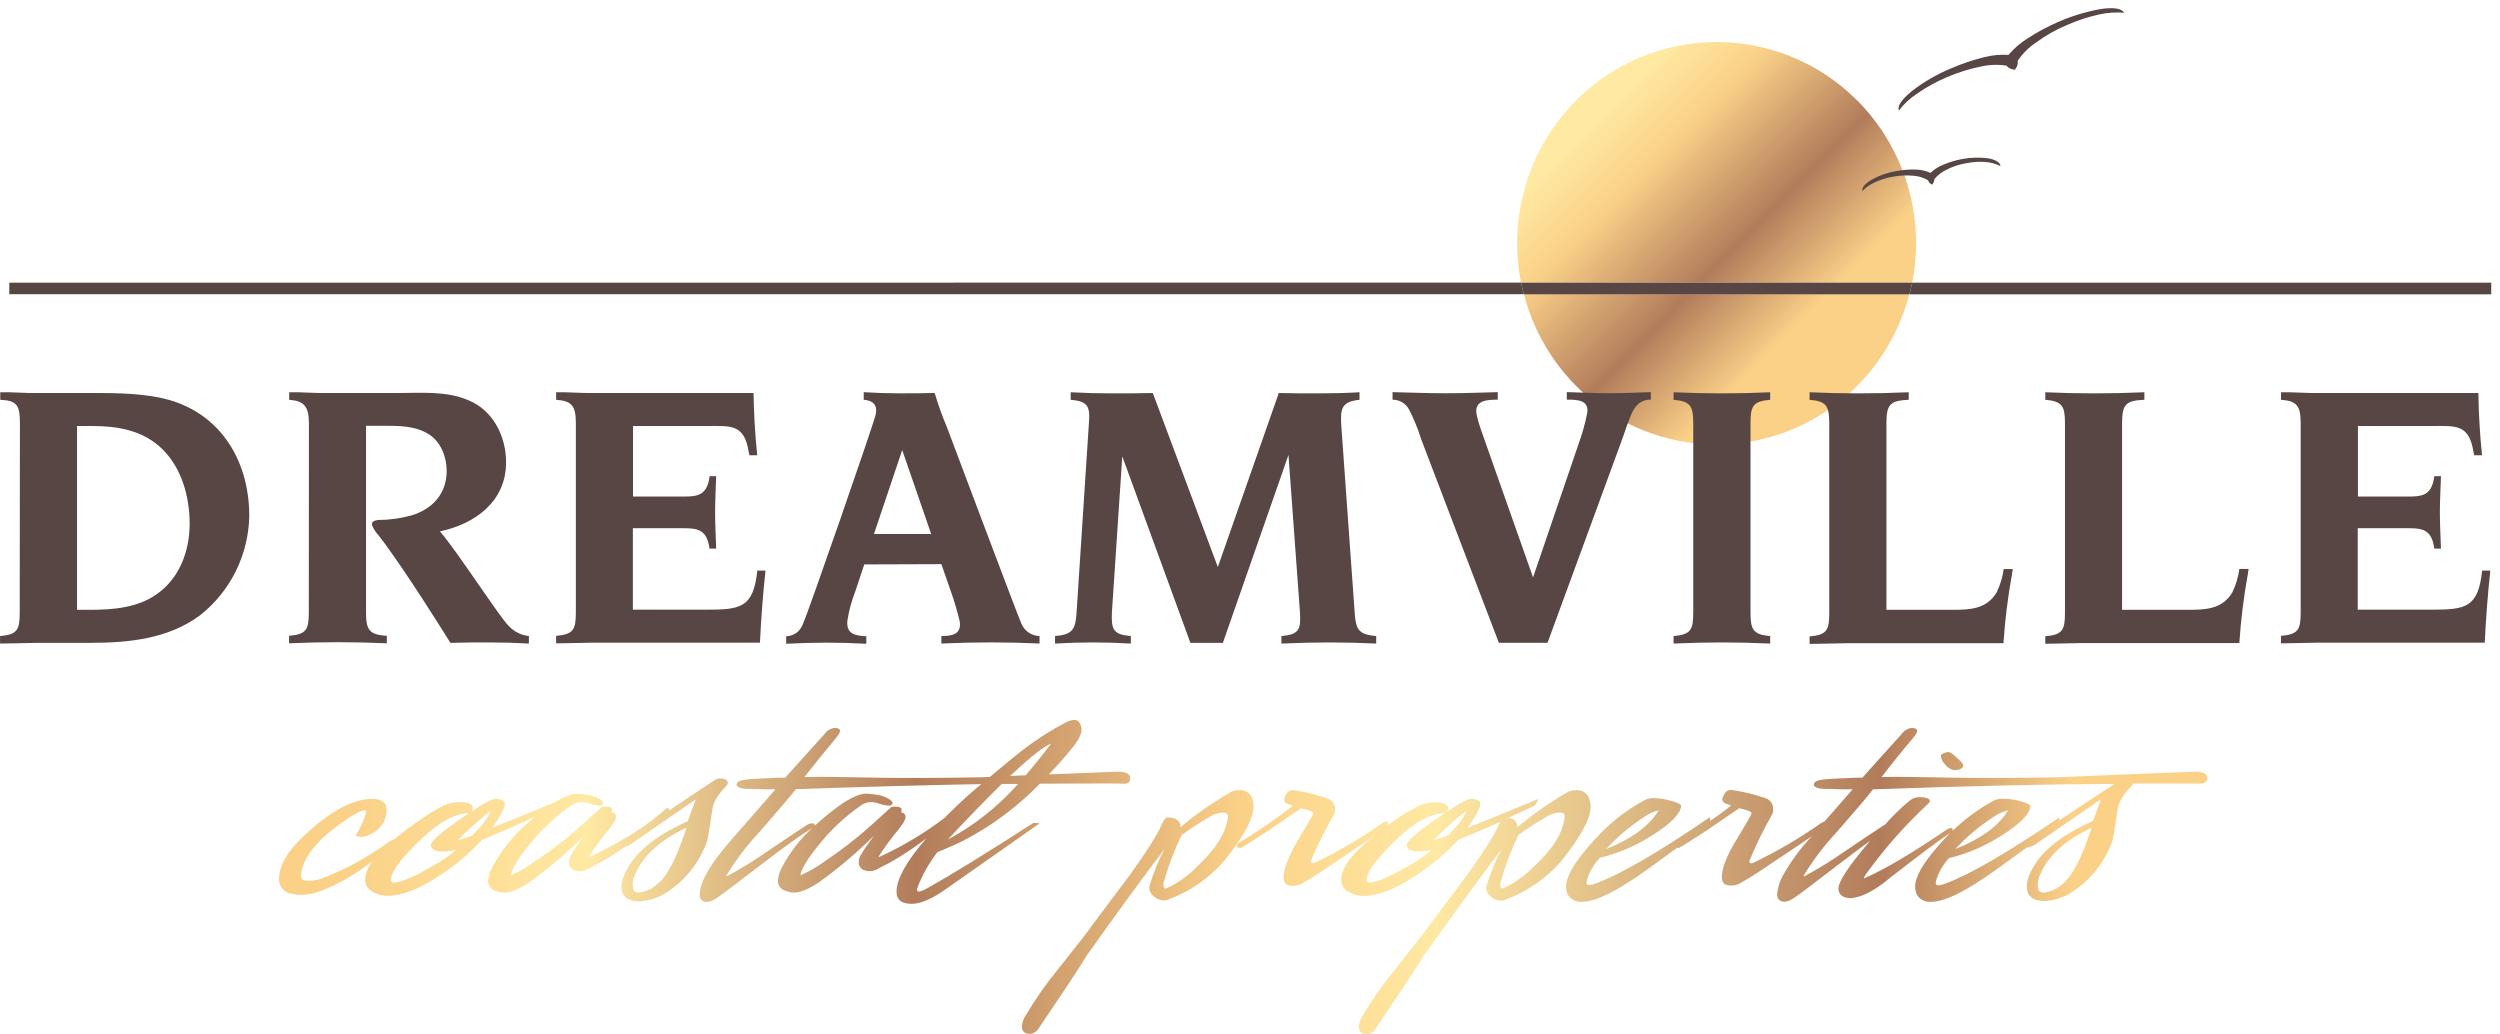 <svg width="162" height="67" viewBox="0 0 162 67" fill="none" xmlns="http://www.w3.org/2000/svg">
<g clip-path="url(#clip0)">
<path d="M45.92 54.007C46.096 52.852 46.194 52.229 46.227 52.13C46.41 51.704 46.673 51.317 47.002 50.992C47.205 50.787 47.214 50.629 47.025 50.517C46.901 50.456 46.763 50.432 46.627 50.445C46.49 50.459 46.36 50.51 46.25 50.593C45.181 51.295 44.22 51.932 43.357 52.513C43.357 52.513 43.357 52.493 43.357 52.483C43.308 52.338 43.236 52.318 43.144 52.41C41.982 53.481 40.336 54.52 38.204 55.527C38.172 55.527 38.165 55.527 38.181 55.481C38.59 54.849 39.038 54.243 39.522 53.667C39.849 53.251 39.96 52.978 39.898 52.832C39.836 52.687 39.773 52.674 39.617 52.641C39.675 52.513 39.675 52.417 39.617 52.354C39.558 52.291 39.335 52.235 39.005 52.282L37.547 53.601C36.648 54.396 35.697 55.127 34.7 55.791C34.218 56.153 33.697 56.457 33.147 56.698L33.098 56.725C33.161 56.311 33.538 55.678 34.229 54.825C35.008 53.831 35.927 52.958 36.959 52.235C37.177 52.056 37.452 51.964 37.733 51.975C37.83 51.98 37.925 51.996 38.018 52.021L38.417 52.136C38.744 52.216 38.94 52.222 39.002 52.156C39.128 52.048 39.085 51.928 38.871 51.793C38.67 51.666 38.449 51.575 38.217 51.523C37.975 51.479 37.731 51.447 37.485 51.427C37.116 51.391 36.609 51.579 35.984 51.975C34.477 52.598 33.114 53.156 31.911 53.624C32.445 52.854 32.712 52.352 32.712 52.117C32.712 51.881 32.508 51.763 32.101 51.76C31.895 51.76 31.349 52.057 30.466 52.641C30.512 52.611 30.551 52.572 30.581 52.526C30.61 52.48 30.63 52.428 30.639 52.374C30.639 52.11 30.365 51.977 29.815 51.975C29.544 51.976 29.274 52.016 29.014 52.093C28.387 52.313 27.321 53.003 25.817 54.162C25.712 54.241 25.621 54.32 25.523 54.399C25.407 54.434 25.297 54.485 25.196 54.551C23.826 55.566 22.32 56.382 20.724 56.972C20.455 57.046 20.178 57.078 19.9 57.068C19.615 57.068 19.485 56.943 19.501 56.738C19.547 55.979 20.002 55.181 20.867 54.343C21.278 53.964 21.715 53.614 22.175 53.297C22.897 52.776 23.384 52.516 23.637 52.516C23.699 52.562 23.731 52.602 23.731 52.635C23.569 53.169 23.339 53.68 23.048 54.155C23.375 54.297 23.754 54.228 24.225 53.941C24.48 53.794 24.691 53.58 24.836 53.323C24.981 53.065 25.055 52.773 25.049 52.476C25.049 52.005 24.722 51.767 24.111 51.767C23.045 51.782 21.846 52.339 20.514 53.436C19.183 54.533 18.41 55.476 18.197 56.263C18.125 56.485 18.085 56.716 18.079 56.949C18.07 57.19 18.152 57.424 18.31 57.605C18.468 57.785 18.688 57.898 18.926 57.919C19.536 58.077 20.281 57.967 21.162 57.589C21.954 57.249 22.71 56.828 23.418 56.332L24.134 55.798C23.856 56.144 23.691 56.568 23.663 57.012C23.663 57.166 23.704 57.318 23.783 57.451C23.862 57.583 23.975 57.691 24.111 57.764C24.413 57.955 24.764 58.053 25.121 58.048C26.047 58.048 27.176 57.608 28.508 56.728C29.507 56.074 30.423 55.299 31.234 54.419C32.352 53.971 33.523 53.453 34.703 52.912C33.547 53.8 32.589 54.924 31.891 56.21C31.741 56.479 31.652 56.779 31.633 57.088C31.629 57.236 31.676 57.38 31.766 57.497C31.856 57.614 31.984 57.695 32.127 57.728C32.306 57.805 32.498 57.845 32.692 57.846C33.101 57.846 33.64 57.615 34.327 57.157C35.577 56.253 36.757 55.252 37.855 54.165C37.493 54.656 37.21 55.067 37.008 55.399C36.918 55.541 36.87 55.705 36.867 55.874C36.861 55.988 36.893 56.1 36.957 56.194C37.02 56.289 37.113 56.359 37.22 56.395C37.367 56.447 37.523 56.466 37.677 56.45C37.832 56.433 37.981 56.382 38.113 56.299C38.928 55.904 39.709 55.44 40.447 54.911C40.525 54.884 40.627 54.838 40.774 54.769L45.086 51.8C44.854 52.42 44.677 52.889 44.569 53.209C42.848 53.987 41.644 54.852 40.957 55.804C40.502 56.464 40.274 57.014 40.274 57.454C40.274 58.087 40.666 58.405 41.451 58.407C42.138 58.365 42.798 58.127 43.357 57.721C44.33 57.06 45.104 56.141 45.593 55.066C45.765 54.736 45.875 54.377 45.92 54.007V54.007ZM28.56 55.808C27.052 56.729 26.031 57.19 25.497 57.19C25.386 57.19 25.33 57.127 25.33 57.002C25.33 56.55 25.866 55.788 26.932 54.729C27.871 53.775 28.719 53.157 29.475 52.875C29.771 52.768 30.081 52.706 30.394 52.691L29.819 53.083C28.557 53.963 27.926 54.519 27.926 54.752C27.926 55.036 28.184 55.178 28.701 55.178C28.994 55.177 29.287 55.137 29.57 55.059C29.251 55.331 28.915 55.581 28.563 55.808H28.56ZM30.607 54.132C30.302 54.262 29.987 54.365 29.665 54.439C30.324 53.774 31.023 53.15 31.757 52.572H31.78C31.679 52.925 31.293 53.446 30.61 54.132H30.607ZM42.507 57.358C42.183 57.636 41.78 57.804 41.356 57.836C41.151 57.836 41.033 57.717 41.003 57.477C40.97 57.188 41.027 56.897 41.166 56.642C41.683 55.433 42.789 54.43 44.484 53.634C43.844 55.64 43.185 56.881 42.51 57.358H42.507ZM66.97 53.324C63.941 55.272 61.652 56.681 60.105 57.55C59.729 57.757 59.51 57.817 59.451 57.737C59.392 57.658 59.428 57.599 59.474 57.454C59.79 56.654 60.217 55.903 60.742 55.224C61.497 54.91 61.999 54.69 62.25 54.564C64.158 53.599 65.895 52.32 67.389 50.781H67.984C70.915 50.765 72.515 50.765 72.783 50.781C73.081 50.814 73.231 50.692 73.231 50.418C73.231 50.144 72.95 49.989 72.384 50.005L67.968 50.18C68.497 49.62 69.027 49.026 69.553 48.383C69.961 47.861 70.133 47.45 70.07 47.149C70.007 46.819 69.86 46.651 69.622 46.651C69.424 46.662 69.232 46.719 69.059 46.816C67.962 47.393 66.921 48.075 65.954 48.854C65.627 49.112 65.025 49.608 64.149 50.342L63.587 50.368C60.701 50.417 58.49 50.425 56.953 50.395C54.759 50.346 53.151 50.331 52.131 50.349C52.785 49.511 53.476 48.656 54.204 47.785C54.452 47.485 54.502 47.294 54.341 47.218C54.268 47.187 54.189 47.17 54.109 47.169C53.973 47.179 53.84 47.221 53.722 47.291C53.603 47.361 53.502 47.456 53.426 47.571C52.423 48.671 51.577 49.612 50.886 50.395H50.461C49.271 50.444 48.565 50.48 48.346 50.514C47.937 50.56 47.734 50.669 47.734 50.843C47.734 51.018 48.061 51.14 48.676 51.124C48.911 51.124 49.176 51.124 49.473 51.147H50.251L47.806 53.944C46.692 55.193 45.986 56.142 45.688 56.791C45.49 57.149 45.369 57.546 45.334 57.955C45.327 58.031 45.338 58.107 45.366 58.177C45.395 58.247 45.44 58.309 45.498 58.358C45.733 58.516 46.047 58.46 46.44 58.193C46.738 58.001 47.727 57.258 49.405 55.963C50.959 54.778 52.018 54.019 52.582 53.687L52.674 53.614C51.86 54.353 51.181 55.229 50.667 56.204C50.517 56.473 50.428 56.773 50.408 57.081C50.405 57.229 50.452 57.373 50.542 57.49C50.632 57.607 50.759 57.688 50.902 57.721C51.081 57.798 51.273 57.838 51.468 57.84C51.875 57.84 52.42 57.61 53.102 57.15C54.353 56.246 55.532 55.246 56.63 54.158C56.27 54.647 55.976 55.059 55.783 55.392C55.695 55.535 55.648 55.699 55.646 55.867C55.64 55.981 55.671 56.094 55.735 56.188C55.799 56.282 55.892 56.352 55.999 56.388C56.146 56.441 56.302 56.46 56.458 56.444C56.612 56.427 56.762 56.375 56.895 56.293C57.836 55.834 58.733 55.288 59.575 54.663L60.033 54.317C58.745 55.801 58.094 56.956 58.094 57.787C58.094 58.308 58.421 58.569 59.075 58.569C59.655 58.569 60.392 58.252 61.285 57.619L67.376 53.347L66.97 53.324ZM68.121 48.175C67.539 48.947 66.987 49.63 66.46 50.24L65.453 50.283C66.735 49.082 67.634 48.363 68.128 48.175H68.121ZM64.917 50.797H65.977C65.695 51.104 65.421 51.394 65.159 51.651C64.048 52.743 62.789 53.669 61.419 54.403C62.783 52.942 63.951 51.741 64.921 50.797H64.917ZM56.97 55.531C56.937 55.531 56.931 55.531 56.947 55.484C57.355 54.852 57.803 54.246 58.287 53.67C58.614 53.255 58.725 52.981 58.663 52.836C58.601 52.691 58.539 52.677 58.382 52.644C58.444 52.516 58.444 52.42 58.382 52.357C58.32 52.295 58.101 52.239 57.771 52.285L56.313 53.604C55.414 54.399 54.462 55.13 53.465 55.795C52.984 56.157 52.463 56.462 51.912 56.702L51.863 56.728C51.926 56.315 52.303 55.681 52.994 54.828C53.773 53.834 54.693 52.962 55.724 52.239C55.942 52.059 56.218 51.967 56.499 51.978C56.594 51.984 56.688 51.999 56.78 52.024L57.179 52.14C57.506 52.219 57.702 52.225 57.767 52.16C57.892 52.051 57.849 51.932 57.64 51.797C57.434 51.668 57.207 51.576 56.97 51.526C56.728 51.482 56.485 51.45 56.241 51.431C55.787 51.384 55.144 51.661 54.312 52.262C53.783 52.648 53.277 53.064 52.795 53.509C52.811 53.466 52.795 53.423 52.749 53.38C52.703 53.337 52.507 53.324 52.304 53.449C51.973 53.656 51.118 54.226 49.738 55.158C48.9 55.748 48.026 56.287 47.123 56.771C47.09 56.771 47.074 56.771 47.074 56.725C47.697 55.706 48.422 54.755 49.238 53.885C50.478 52.464 51.255 51.549 51.569 51.14C56.1 50.979 60.098 50.873 63.587 50.81L63.132 51.193C62.446 51.777 61.825 52.38 61.207 53.001C59.893 54.001 58.473 54.849 56.973 55.531H56.97ZM81.103 51.635C81.024 51.489 80.904 51.371 80.758 51.294C80.612 51.218 80.446 51.187 80.283 51.206C80.086 51.2 79.891 51.249 79.72 51.348C78.582 52.002 77.503 52.757 76.497 53.604C76.505 53.465 76.462 53.327 76.374 53.217C76.287 53.108 76.163 53.036 76.026 53.014C75.897 52.974 75.762 52.958 75.627 52.968C75.5 53.014 75.376 53.189 75.251 53.489C75.001 54.087 74.319 55.161 73.205 56.712C72.405 57.787 71.605 58.853 70.805 59.911C70.6 60.228 69.847 61.199 68.546 62.824C67.764 63.779 67.057 64.793 66.431 65.859C66.308 66.051 66.235 66.271 66.218 66.499C66.218 66.829 66.398 66.997 66.758 66.997C66.875 66.982 66.987 66.94 67.085 66.874C67.183 66.808 67.265 66.72 67.323 66.617C67.435 66.446 67.552 66.264 67.68 66.076C68.933 64.242 69.85 62.852 70.429 61.904C72.406 59.124 74.084 56.826 75.464 55.01C75.055 55.779 74.727 56.59 74.483 57.427C74.466 57.543 74.48 57.661 74.523 57.769C74.566 57.878 74.637 57.972 74.728 58.044C74.822 58.141 74.934 58.217 75.058 58.27C75.181 58.322 75.314 58.35 75.448 58.351C75.547 58.351 75.644 58.326 75.732 58.279C77.108 57.769 78.336 56.921 79.305 55.811C80.591 54.215 81.234 53.028 81.234 52.252C81.234 52.04 81.19 51.83 81.107 51.635H81.103ZM77.651 56.075C77.071 56.686 76.385 57.185 75.627 57.546C75.516 57.596 75.448 57.582 75.418 57.5C75.385 57.409 75.377 57.311 75.395 57.216C75.693 56.146 76.087 55.105 76.572 54.106C77.204 53.652 77.859 53.231 78.534 52.846C78.746 52.734 78.978 52.67 79.217 52.658C79.465 52.658 79.583 52.747 79.57 52.918C79.475 53.901 78.841 54.957 77.651 56.075ZM102.935 51.635C102.855 51.489 102.735 51.371 102.588 51.294C102.441 51.218 102.275 51.187 102.111 51.206C101.915 51.2 101.72 51.25 101.549 51.348C100.411 52.003 99.332 52.758 98.326 53.604C98.335 53.464 98.291 53.326 98.204 53.217C98.117 53.107 97.992 53.035 97.855 53.014L97.74 52.994C98.316 52.73 98.888 52.473 99.48 52.189L99.692 51.767C97.984 52.475 96.458 53.096 95.115 53.631C95.647 52.861 95.914 52.358 95.916 52.123C95.916 51.886 95.71 51.767 95.305 51.767C95.099 51.767 94.553 52.064 93.67 52.648C93.715 52.617 93.754 52.578 93.783 52.532C93.812 52.486 93.832 52.434 93.84 52.38C93.84 52.117 93.566 51.981 93.016 51.981C92.745 51.982 92.475 52.022 92.215 52.1C91.398 52.465 90.629 52.931 89.927 53.489C89.941 53.435 89.948 53.38 89.95 53.324C89.943 53.293 89.924 53.266 89.898 53.248C89.872 53.23 89.84 53.223 89.809 53.228C89.709 53.263 89.615 53.312 89.528 53.373C88.18 54.318 86.759 55.151 85.278 55.864C85.206 55.906 85.126 55.931 85.043 55.936C84.964 55.936 84.932 55.88 84.948 55.772C85.393 54.718 85.907 53.695 86.488 52.71C86.502 52.632 86.51 52.553 86.511 52.473C86.522 52.312 86.479 52.152 86.389 52.018C86.3 51.884 86.169 51.784 86.017 51.734C85.321 51.492 84.604 51.318 83.876 51.213C83.776 51.19 83.671 51.2 83.578 51.243C83.484 51.286 83.407 51.359 83.359 51.45C83.141 51.782 83.173 51.997 83.454 52.093C83.565 52.126 83.675 52.165 83.781 52.212C82.657 53.094 81.479 53.902 80.253 54.633C80.175 54.699 80.136 54.752 80.136 54.798C80.136 54.845 80.217 54.93 80.371 54.963C80.639 54.823 81.244 54.443 82.185 53.825L84.301 52.377C84.511 52.425 84.718 52.484 84.922 52.555C85.072 52.611 85.124 52.684 85.075 52.78C85.013 52.925 84.706 53.439 84.157 54.366C83.828 54.882 83.557 55.433 83.349 56.009C83.114 56.735 83.13 57.173 83.395 57.328C83.56 57.39 83.737 57.413 83.912 57.396C84.088 57.38 84.257 57.324 84.409 57.233C84.844 56.982 85.166 56.785 85.373 56.642C86.931 55.602 88.166 54.774 89.077 54.158L89.051 54.178C87.623 55.278 86.909 56.226 86.909 57.022C86.909 57.176 86.951 57.328 87.03 57.461C87.109 57.593 87.222 57.701 87.357 57.774C87.66 57.965 88.011 58.063 88.368 58.057C89.294 58.057 90.423 57.618 91.754 56.738C92.754 56.084 93.669 55.309 94.481 54.429C95.367 54.069 96.282 53.677 97.211 53.261C97.166 53.34 97.125 53.422 97.09 53.505C96.839 54.103 96.157 55.178 95.043 56.728C94.243 57.803 93.444 58.87 92.644 59.928C92.439 60.244 91.686 61.215 90.385 62.84C89.602 63.795 88.894 64.81 88.266 65.875C88.144 66.067 88.071 66.287 88.054 66.515C88.054 66.845 88.234 67.013 88.596 67.013C88.713 66.998 88.824 66.957 88.922 66.891C89.02 66.825 89.101 66.737 89.159 66.634C89.27 66.462 89.388 66.281 89.512 66.093C90.765 64.259 91.683 62.868 92.264 61.92C94.241 59.141 95.919 56.843 97.299 55.026C96.891 55.796 96.563 56.606 96.318 57.444C96.302 57.56 96.316 57.678 96.36 57.786C96.403 57.895 96.475 57.989 96.567 58.061C96.756 58.255 97.013 58.365 97.283 58.367C97.382 58.367 97.48 58.342 97.567 58.295C98.944 57.785 100.173 56.937 101.144 55.828C102.43 54.231 103.073 53.045 103.073 52.268C103.07 52.05 103.024 51.834 102.935 51.635V51.635ZM91.787 55.804C90.279 56.726 89.258 57.187 88.724 57.187C88.613 57.187 88.56 57.124 88.56 56.999C88.56 56.547 89.093 55.785 90.162 54.726C91.102 53.771 91.95 53.154 92.706 52.872C93.001 52.764 93.311 52.702 93.624 52.687L93.049 53.08C91.787 53.959 91.156 54.516 91.156 54.749C91.156 55.033 91.415 55.175 91.934 55.175C92.228 55.174 92.52 55.134 92.804 55.056C92.48 55.328 92.14 55.58 91.784 55.808L91.787 55.804ZM93.834 54.129C93.529 54.259 93.214 54.362 92.892 54.436C93.552 53.77 94.252 53.147 94.988 52.569H95.011C94.903 52.925 94.517 53.446 93.834 54.132V54.129ZM99.476 56.072C98.897 56.683 98.211 57.182 97.453 57.543C97.345 57.592 97.273 57.579 97.243 57.497C97.21 57.406 97.202 57.308 97.221 57.213C97.519 56.142 97.913 55.101 98.398 54.102C99.029 53.648 99.684 53.228 100.359 52.842C100.571 52.731 100.804 52.667 101.042 52.654C101.291 52.654 101.409 52.743 101.392 52.915C101.304 53.901 100.676 54.957 99.476 56.075V56.072ZM142.179 50.005C138.572 50.144 135.64 50.265 133.382 50.368C130.496 50.417 128.285 50.425 126.748 50.395C124.554 50.346 122.947 50.331 121.93 50.349C122.57 49.511 123.26 48.656 123.999 47.785C124.251 47.485 124.297 47.294 124.14 47.218C124.065 47.186 123.985 47.17 123.904 47.169C123.768 47.18 123.636 47.222 123.517 47.292C123.399 47.361 123.298 47.457 123.221 47.571C122.221 48.679 121.371 49.62 120.684 50.395H120.259C119.066 50.444 118.36 50.48 118.144 50.514C117.735 50.56 117.532 50.669 117.532 50.843C117.532 51.018 117.859 51.14 118.474 51.124C118.709 51.124 118.974 51.124 119.272 51.147H120.05L118.226 53.235C118.125 53.27 118.031 53.318 117.944 53.38C116.597 54.325 115.175 55.157 113.694 55.87C113.623 55.913 113.542 55.938 113.459 55.943C113.381 55.943 113.349 55.888 113.364 55.778C113.797 54.724 114.3 53.7 114.868 52.714C114.884 52.636 114.893 52.556 114.894 52.476C114.91 52.313 114.87 52.15 114.782 52.012C114.693 51.875 114.561 51.772 114.407 51.721C113.711 51.479 112.994 51.304 112.266 51.2C112.166 51.176 112.061 51.187 111.968 51.23C111.874 51.273 111.798 51.346 111.749 51.437C111.531 51.769 111.563 51.984 111.844 52.08C111.955 52.113 112.065 52.153 112.171 52.199C111.772 52.529 111.321 52.859 110.831 53.189L110.801 52.955C107.462 55.233 105 56.662 103.416 57.243C103.089 57.368 102.893 57.385 102.827 57.289C102.798 57.243 102.805 57.14 102.85 56.979C103.014 56.456 103.296 55.978 103.674 55.584C104.884 55.29 106.037 54.794 107.084 54.116C108.243 53.388 108.864 52.765 108.944 52.249C108.944 52.136 108.768 52.021 108.369 51.919C107.995 51.797 107.607 51.731 107.215 51.721C107.014 51.709 106.813 51.742 106.626 51.816C105.56 52.386 104.585 53.113 103.733 53.974C102.528 55.238 101.815 56.21 101.595 56.89C101.519 57.062 101.479 57.248 101.479 57.436C101.479 57.624 101.519 57.81 101.595 57.982C101.694 58.139 101.835 58.264 102.001 58.344C102.168 58.424 102.353 58.455 102.536 58.434C103.408 58.434 104.812 57.736 106.747 56.342L108.689 54.927C108.715 54.939 108.743 54.949 108.771 54.957C109.039 54.816 109.644 54.437 110.585 53.819L112.701 52.371C112.912 52.418 113.12 52.478 113.325 52.549C113.472 52.605 113.524 52.677 113.479 52.773C113.416 52.918 113.109 53.433 112.56 54.36C112.226 54.871 111.95 55.419 111.736 55.992C111.503 56.718 111.519 57.158 111.785 57.312C111.95 57.373 112.126 57.396 112.301 57.38C112.476 57.363 112.645 57.307 112.795 57.216C113.231 56.966 113.558 56.769 113.776 56.626C115.289 55.614 116.496 54.805 117.398 54.198C116.664 54.974 116.029 55.841 115.509 56.778C115.312 57.137 115.192 57.533 115.156 57.942C115.149 58.017 115.16 58.093 115.188 58.163C115.217 58.234 115.262 58.296 115.319 58.344C115.558 58.503 115.868 58.447 116.261 58.179C116.559 57.988 117.548 57.245 119.226 55.95C120.008 55.352 120.662 54.862 121.187 54.482L121.132 54.548C119.798 56.111 119.131 57.123 119.131 57.582C119.129 57.702 119.164 57.819 119.231 57.916C119.299 58.014 119.395 58.088 119.507 58.127C119.716 58.205 119.943 58.221 120.161 58.173C120.834 58.048 121.618 57.608 122.512 56.853C124.401 55.386 125.679 54.432 126.363 53.98C125.149 55.245 124.433 56.216 124.215 56.893C124.139 57.065 124.1 57.251 124.1 57.439C124.1 57.627 124.139 57.813 124.215 57.985C124.313 58.141 124.454 58.267 124.62 58.347C124.786 58.426 124.97 58.458 125.153 58.437C126.025 58.437 127.428 57.74 129.364 56.346L131.325 54.927H131.388C131.544 54.886 131.696 54.826 131.839 54.749L136.151 51.78C135.919 52.4 135.745 52.869 135.634 53.189C133.912 53.967 132.707 54.833 132.018 55.785C131.565 56.444 131.337 56.994 131.335 57.434C131.335 58.067 131.728 58.385 132.512 58.387C133.199 58.345 133.86 58.107 134.418 57.701C135.391 57.041 136.165 56.122 136.654 55.046C136.823 54.721 136.934 54.368 136.981 54.003C137.153 52.851 137.256 52.225 137.288 52.127C137.472 51.7 137.737 51.313 138.067 50.989C138.13 50.929 138.177 50.854 138.204 50.771C140.862 50.771 142.333 50.771 142.588 50.771C142.843 50.771 143.036 50.682 143.036 50.408C143.036 50.134 142.742 49.989 142.179 50.005ZM106.525 52.951C106.816 52.742 107.143 52.59 107.489 52.503C106.87 53.521 105.733 54.36 104.076 55.019C104.805 54.23 105.627 53.534 106.525 52.948V52.951ZM133.558 57.361C133.235 57.64 132.832 57.808 132.408 57.84C132.205 57.84 132.081 57.721 132.054 57.48C132.021 57.192 132.078 56.9 132.218 56.646C132.737 55.436 133.842 54.433 135.533 53.637C134.894 55.641 134.236 56.881 133.558 57.358V57.361ZM133.454 53.162L133.431 52.974C130.092 55.252 127.63 56.682 126.046 57.263C125.719 57.388 125.519 57.404 125.457 57.309C125.424 57.263 125.431 57.16 125.48 56.999C125.644 56.475 125.926 55.998 126.304 55.603C127.514 55.31 128.666 54.814 129.714 54.135C130.873 53.407 131.492 52.785 131.571 52.268C131.587 52.156 131.394 52.041 130.995 51.938C130.618 51.823 130.226 51.763 129.831 51.76C129.631 51.749 129.43 51.781 129.243 51.856C128.253 52.388 127.34 53.053 126.529 53.835C126.546 53.749 126.529 53.687 126.477 53.657C126.361 53.656 126.248 53.689 126.15 53.753C123.923 55.27 122.179 56.307 120.919 56.863C120.841 56.91 120.792 56.926 120.779 56.91C120.766 56.893 120.825 56.745 121.014 56.507C122.179 54.911 123.492 53.432 124.937 52.09C124.997 52.043 125.039 51.977 125.055 51.902C125.055 51.777 124.898 51.694 124.584 51.665C124.314 51.622 124.037 51.681 123.806 51.83C123.204 52.327 122.642 52.871 122.126 53.459H122.103C121.776 53.666 120.922 54.235 119.54 55.168C118.701 55.758 117.828 56.297 116.924 56.781C116.892 56.781 116.879 56.781 116.879 56.735C117.501 55.715 118.226 54.764 119.043 53.895C120.283 52.474 121.059 51.559 121.371 51.15C127.571 50.93 132.79 50.813 137.027 50.797C135.66 51.681 134.469 52.468 133.454 53.159V53.162ZM126.703 55.019C127.431 54.233 128.252 53.541 129.148 52.958C129.445 52.748 129.777 52.596 130.129 52.509C129.508 53.523 128.366 54.36 126.703 55.019ZM126.425 49.847C126.54 49.892 126.664 49.91 126.787 49.897C126.909 49.884 127.027 49.842 127.131 49.775C127.255 49.666 127.249 49.537 127.108 49.392C126.683 48.947 126.392 48.732 126.238 48.732C126.095 48.748 125.958 48.797 125.836 48.874C125.813 48.884 125.794 48.901 125.782 48.923C125.769 48.945 125.764 48.971 125.768 48.996C125.796 49.189 125.883 49.369 126.016 49.511C126.176 49.702 126.317 49.818 126.425 49.834V49.847Z" fill="url(#paint0_linear)"/>
<path d="M111.236 2.726C109.324 2.725 107.435 3.153 105.707 3.977C103.979 4.802 102.453 6.004 101.241 7.495C100.029 8.987 99.16 10.732 98.697 12.604C98.234 14.475 98.189 16.427 98.564 18.319H123.907C124.283 16.427 124.238 14.475 123.776 12.603C123.313 10.731 122.444 8.986 121.232 7.494C120.019 6.002 118.494 4.801 116.765 3.976C115.036 3.152 113.148 2.725 111.236 2.726V2.726ZM111.236 28.805C114.092 28.803 116.867 27.846 119.126 26.084C121.386 24.321 123.003 21.853 123.724 19.064H98.747C99.469 21.853 101.086 24.321 103.345 26.084C105.605 27.846 108.38 28.803 111.236 28.805Z" fill="url(#paint1_linear)"/>
<path d="M0.602 18.319V19.064H98.751C98.685 18.814 98.617 18.566 98.568 18.312L0.602 18.319Z" fill="#574643"/>
<path d="M161.432 18.319H123.911C123.862 18.573 123.793 18.82 123.728 19.071H161.432V18.319Z" fill="#574643"/>
<path d="M98.567 18.319C98.616 18.573 98.685 18.82 98.751 19.071H123.727C123.793 18.82 123.862 18.573 123.911 18.319H98.567Z" fill="#574643"/>
<path fill-rule="evenodd" clip-rule="evenodd" d="M129.635 10.742C129.57 10.505 129.308 10.343 128.824 10.257C128.265 10.186 127.698 10.203 127.144 10.306C126.718 10.387 126.301 10.513 125.902 10.683C125.603 10.804 125.329 10.981 125.094 11.204C124.808 11.073 124.499 11 124.185 10.989C123.754 10.973 123.322 11.004 122.897 11.082C122.336 11.173 121.794 11.361 121.295 11.636C120.867 11.89 120.642 12.134 120.678 12.381C120.901 12.145 121.169 11.957 121.465 11.827C121.847 11.646 122.252 11.518 122.669 11.448C123.108 11.367 123.557 11.347 124.002 11.389C124.332 11.413 124.652 11.514 124.937 11.682C124.959 11.744 124.994 11.802 125.038 11.85C125.082 11.899 125.136 11.938 125.196 11.966V11.999V11.962C125.29 11.868 125.345 11.741 125.349 11.606C125.567 11.341 125.842 11.13 126.153 10.989C126.554 10.785 126.985 10.645 127.428 10.574C127.836 10.492 128.253 10.467 128.668 10.498C128.989 10.522 129.303 10.607 129.593 10.749L129.635 10.742Z" fill="#574643"/>
<path fill-rule="evenodd" clip-rule="evenodd" d="M137.655 0.83C137.485 0.552 137.001 0.463 136.167 0.579C135.199 0.749 134.254 1.035 133.352 1.43C132.662 1.732 131.997 2.09 131.365 2.502C130.909 2.79 130.499 3.146 130.148 3.558C129.615 3.523 129.08 3.575 128.563 3.709C127.832 3.89 127.116 4.132 126.425 4.432C125.519 4.807 124.666 5.302 123.888 5.903C123.234 6.441 122.94 6.859 123.041 7.166C123.372 6.736 123.772 6.364 124.225 6.068C124.826 5.648 125.469 5.293 126.144 5.009C126.859 4.699 127.604 4.464 128.367 4.31C128.909 4.188 129.469 4.169 130.018 4.254C130.078 4.33 130.154 4.393 130.241 4.436C130.328 4.48 130.424 4.503 130.521 4.504L130.554 4.541L130.573 4.524H130.59V4.471C130.654 4.399 130.701 4.314 130.729 4.222C130.756 4.13 130.764 4.032 130.75 3.937C131.065 3.467 131.47 3.064 131.94 2.753C132.567 2.29 133.248 1.907 133.967 1.611C134.631 1.316 135.323 1.089 136.033 0.935C136.564 0.818 137.11 0.782 137.651 0.826L137.655 0.83Z" fill="#574643"/>
<path d="M1.291 27.413C1.291 26.295 1.121 25.952 0.016 25.906V25.418C0.497 25.418 0.81 25.418 1.291 25.444C1.772 25.47 1.945 25.467 2.445 25.467H5.456C7.068 25.467 8.725 25.444 10.324 25.761C14.084 26.513 16.153 29.65 16.153 33.44C16.128 34.687 15.828 35.912 15.274 37.027C14.719 38.141 13.925 39.117 12.949 39.882C10.876 41.413 8.3 41.657 5.816 41.657H2.432C2.046 41.657 1.66 41.68 1.278 41.68L0.003 41.703V41.218C1.134 41.119 1.278 40.806 1.278 39.687L1.291 27.413ZM5.806 39.516C7.3 39.516 8.915 39.394 10.167 38.493C11.635 37.474 12.289 35.699 12.289 33.948C12.289 32.196 11.782 30.349 10.527 29.112C9.271 27.875 7.614 27.605 5.973 27.605H4.992V39.516H5.806Z" fill="#574643"/>
<path d="M20.017 27.436C20.017 26.318 19.69 25.978 18.739 25.906V25.418C19.291 25.418 19.537 25.418 20.017 25.444C20.426 25.467 20.763 25.467 21.125 25.467H25.81C27.304 25.467 28.916 25.322 30.338 25.929C31.953 26.588 32.793 28.261 32.793 29.963C32.793 32.493 30.796 33.948 28.507 34.433C29.612 35.699 32.431 40.073 32.963 40.558C33.307 40.929 33.771 41.163 34.271 41.218V41.703C33.428 41.654 32.584 41.63 31.741 41.63C30.901 41.63 30.031 41.63 29.187 41.657C29.187 41.657 26.177 36.794 24.539 34.703C24.354 34.505 24.206 34.275 24.104 34.024C24.058 33.78 24.297 33.73 24.49 33.694C25.222 33.694 25.951 33.595 26.657 33.4C28.03 32.988 28.945 31.992 28.945 30.507C28.945 29.607 28.56 28.611 27.765 28.126C26.899 27.591 25.863 27.591 24.898 27.591H23.718V39.671C23.718 40.839 23.937 41.129 25.068 41.202V41.686C24.032 41.64 22.973 41.614 21.913 41.614C20.854 41.614 19.795 41.64 18.732 41.686V41.202C19.867 41.102 20.011 40.789 20.011 39.671L20.017 27.436Z" fill="#574643"/>
<path d="M37.315 27.436C37.315 26.318 37.074 25.978 36.037 25.906V25.418C36.544 25.418 36.831 25.418 37.315 25.444C37.724 25.467 38.11 25.467 38.447 25.467H48.83C48.852 26.803 48.925 28.142 49.068 29.501H48.565L48.516 29.284C48.225 27.459 47.362 27.605 45.792 27.605H41.019V32.176H43.841C45.047 32.176 45.802 32.275 45.985 30.857H46.407C46.384 31.632 46.339 32.437 46.339 33.212C46.339 33.987 46.388 34.769 46.407 35.548H45.976C45.783 34.136 45.037 34.228 43.831 34.228H41.01V39.506H45.806C47.996 39.506 48.817 39.384 49.075 36.976H49.605C49.437 38.531 49.317 40.087 49.245 41.644H38.447C38.084 41.644 37.701 41.667 37.315 41.667L36.037 41.69V41.205C37.168 41.106 37.315 40.792 37.315 39.674V27.436Z" fill="#574643"/>
<path d="M56.005 36.574L55.43 38.299C55.185 38.925 55.01 39.577 54.907 40.242C54.835 41.116 55.459 41.188 56.136 41.231V41.716C55.292 41.67 54.426 41.644 53.56 41.644C52.693 41.644 51.801 41.67 50.944 41.716V41.231C51.24 41.221 51.522 41.104 51.739 40.901C51.884 40.738 51.995 40.547 52.066 40.34C52.331 39.806 56.594 27.532 56.741 26.875C56.888 26.219 56.548 25.952 55.969 25.902V25.414C56.741 25.463 57.511 25.487 58.281 25.487C59.049 25.487 59.797 25.487 60.569 25.464C60.782 26.2 61.039 26.923 61.34 27.628C61.34 27.628 65.917 39.803 66.156 40.34C66.246 40.593 66.409 40.811 66.624 40.967C66.84 41.123 67.097 41.21 67.362 41.215V41.7C66.3 41.653 65.267 41.627 64.204 41.627C63.142 41.627 62.086 41.653 61.001 41.7V41.215C61.674 41.215 62.347 41.116 62.181 40.225C62.022 39.568 61.829 38.919 61.602 38.282L61.001 36.557L56.005 36.574ZM58.464 29.162L56.633 34.604H60.34L58.464 29.162Z" fill="#574643"/>
<path d="M72.724 29.574C72.724 29.574 72.07 39.371 72.051 39.687C72.005 40.806 72.145 41.119 73.28 41.218V41.703C72.46 41.654 71.642 41.63 70.825 41.63C70.007 41.63 69.188 41.654 68.366 41.703V41.218C69.497 41.119 69.69 40.806 69.762 39.687L70.56 27.436C70.655 26.318 70.488 26.001 69.38 25.906V25.418C70.246 25.467 71.138 25.49 72.028 25.49C72.917 25.49 73.813 25.49 74.702 25.467L78.916 36.745L82.865 25.467C83.758 25.49 84.624 25.49 85.481 25.49C86.337 25.49 87.236 25.467 88.096 25.418V25.906C86.939 26.028 86.844 26.463 86.916 27.585L87.782 39.687C87.854 40.806 88.047 41.119 89.178 41.218V41.703C88.168 41.657 87.177 41.63 86.167 41.63C85.157 41.63 84.094 41.657 83.035 41.703V41.218C84.166 41.119 84.31 40.806 84.238 39.687L83.493 29.481L79.243 41.657H77.138L72.724 29.574Z" fill="#574643"/>
<path d="M92.091 28.456C91.887 27.802 91.629 27.168 91.319 26.559C91.217 26.359 91.062 26.191 90.871 26.075C90.68 25.959 90.46 25.898 90.237 25.899V25.411C91.395 25.437 92.549 25.483 93.706 25.483C94.863 25.483 95.945 25.437 97.054 25.411V25.899C96.4 25.899 95.514 25.922 95.681 26.846C95.744 27.142 95.825 27.434 95.922 27.72L99.342 37.418L102.284 28.789C102.516 28.154 102.7 27.504 102.837 26.843C103.03 25.919 102.235 25.896 101.529 25.896V25.408C102.445 25.434 103.36 25.48 104.275 25.48C105.191 25.48 106.08 25.434 106.976 25.408V25.896C106.817 25.889 106.658 25.914 106.509 25.971C106.36 26.028 106.224 26.114 106.109 26.226C105.961 26.383 105.838 26.564 105.747 26.76C105.505 27.318 105.312 27.901 105.119 28.459L100.28 41.653H97.126L92.091 28.456Z" fill="#574643"/>
<path d="M114.708 41.703C113.67 41.654 112.635 41.63 111.602 41.63C110.543 41.63 109.507 41.657 108.447 41.703V41.218C109.578 41.119 109.722 40.806 109.722 39.687V27.436C109.722 26.318 109.556 26.001 108.447 25.906V25.418C109.507 25.467 110.543 25.49 111.602 25.49C112.661 25.49 113.672 25.467 114.708 25.418V25.906C113.577 26.001 113.433 26.321 113.433 27.436V39.687C113.433 40.806 113.6 41.119 114.708 41.218V41.703Z" fill="#574643"/>
<path d="M126.536 39.516C127.667 39.516 128.726 39.466 129.377 38.398C129.611 37.919 129.767 37.406 129.838 36.877H130.426L130.377 37.207C130.107 38.686 129.923 40.179 129.824 41.68H119.67C119.284 41.68 118.922 41.703 118.536 41.703C118.15 41.703 117.696 41.726 117.261 41.726V41.241C118.392 41.142 118.536 40.829 118.536 39.711V27.436C118.536 26.318 118.369 26.001 117.261 25.906V25.418C118.32 25.467 119.356 25.49 120.416 25.49C121.475 25.49 122.583 25.467 123.685 25.418V25.906C122.482 25.955 122.24 26.199 122.24 27.436V39.516H126.536Z" fill="#574643"/>
<path d="M141.81 39.516C142.941 39.516 144 39.466 144.651 38.398C144.885 37.916 145.039 37.399 145.109 36.867H145.71L145.661 37.197C145.392 38.676 145.208 40.169 145.109 41.67H134.941C134.559 41.67 134.193 41.693 133.81 41.693C133.428 41.693 132.967 41.716 132.535 41.716V41.231C133.666 41.132 133.81 40.819 133.81 39.701V27.436C133.81 26.318 133.64 26.001 132.535 25.906V25.418C133.591 25.467 134.631 25.49 135.687 25.49C136.743 25.49 137.854 25.467 138.956 25.418V25.906C137.75 25.955 137.511 26.199 137.511 27.436V39.516H141.81Z" fill="#574643"/>
<path d="M149.084 27.436C149.084 26.318 148.845 25.978 147.809 25.906V25.418C148.312 25.418 148.6 25.418 149.084 25.444C149.496 25.467 149.878 25.467 150.215 25.467H160.598C160.621 26.803 160.693 28.142 160.836 29.501H160.33L160.281 29.284C159.993 27.459 159.127 27.605 157.561 27.605H152.794V32.176H155.599C156.802 32.176 157.561 32.275 157.744 30.857H158.175C158.152 31.632 158.103 32.437 158.103 33.212C158.103 33.987 158.152 34.769 158.175 35.548H157.744C157.551 34.136 156.806 34.228 155.599 34.228H152.781V39.506H157.574C159.767 39.506 160.588 39.384 160.843 36.976H161.373C161.205 38.531 161.085 40.087 161.013 41.644H150.215C149.855 41.644 149.469 41.667 149.084 41.667L147.809 41.69V41.205C148.94 41.106 149.084 40.792 149.084 39.674V27.436Z" fill="#574643"/>
</g>
<defs>
<linearGradient id="paint0_linear" x1="18.085" y1="56.824" x2="143.026" y2="56.824" gradientUnits="userSpaceOnUse">
<stop offset="0.04" stop-color="#FBD188"/>
<stop offset="0.16" stop-color="#FFE9A3"/>
<stop offset="0.33" stop-color="#B27C5B"/>
<stop offset="0.5" stop-color="#FBD188"/>
<stop offset="0.6" stop-color="#FFE9A3"/>
<stop offset="0.83" stop-color="#B27C5B"/>
<stop offset="0.93" stop-color="#FBD188"/>
</linearGradient>
<linearGradient id="paint1_linear" x1="102.101" y1="6.543" x2="120.537" y2="24.811" gradientUnits="userSpaceOnUse">
<stop offset="0.07" stop-color="#FFE9A3"/>
<stop offset="0.24" stop-color="#FBD188"/>
<stop offset="0.54" stop-color="#B27C5B"/>
<stop offset="0.79" stop-color="#FBD188"/>
<stop offset="1" stop-color="#FBD188"/>
</linearGradient>
<clipPath id="clip0">
<rect width="161.429" height="66.471" fill="white" transform="translate(0 0.529)"/>
</clipPath>
</defs>
</svg>
